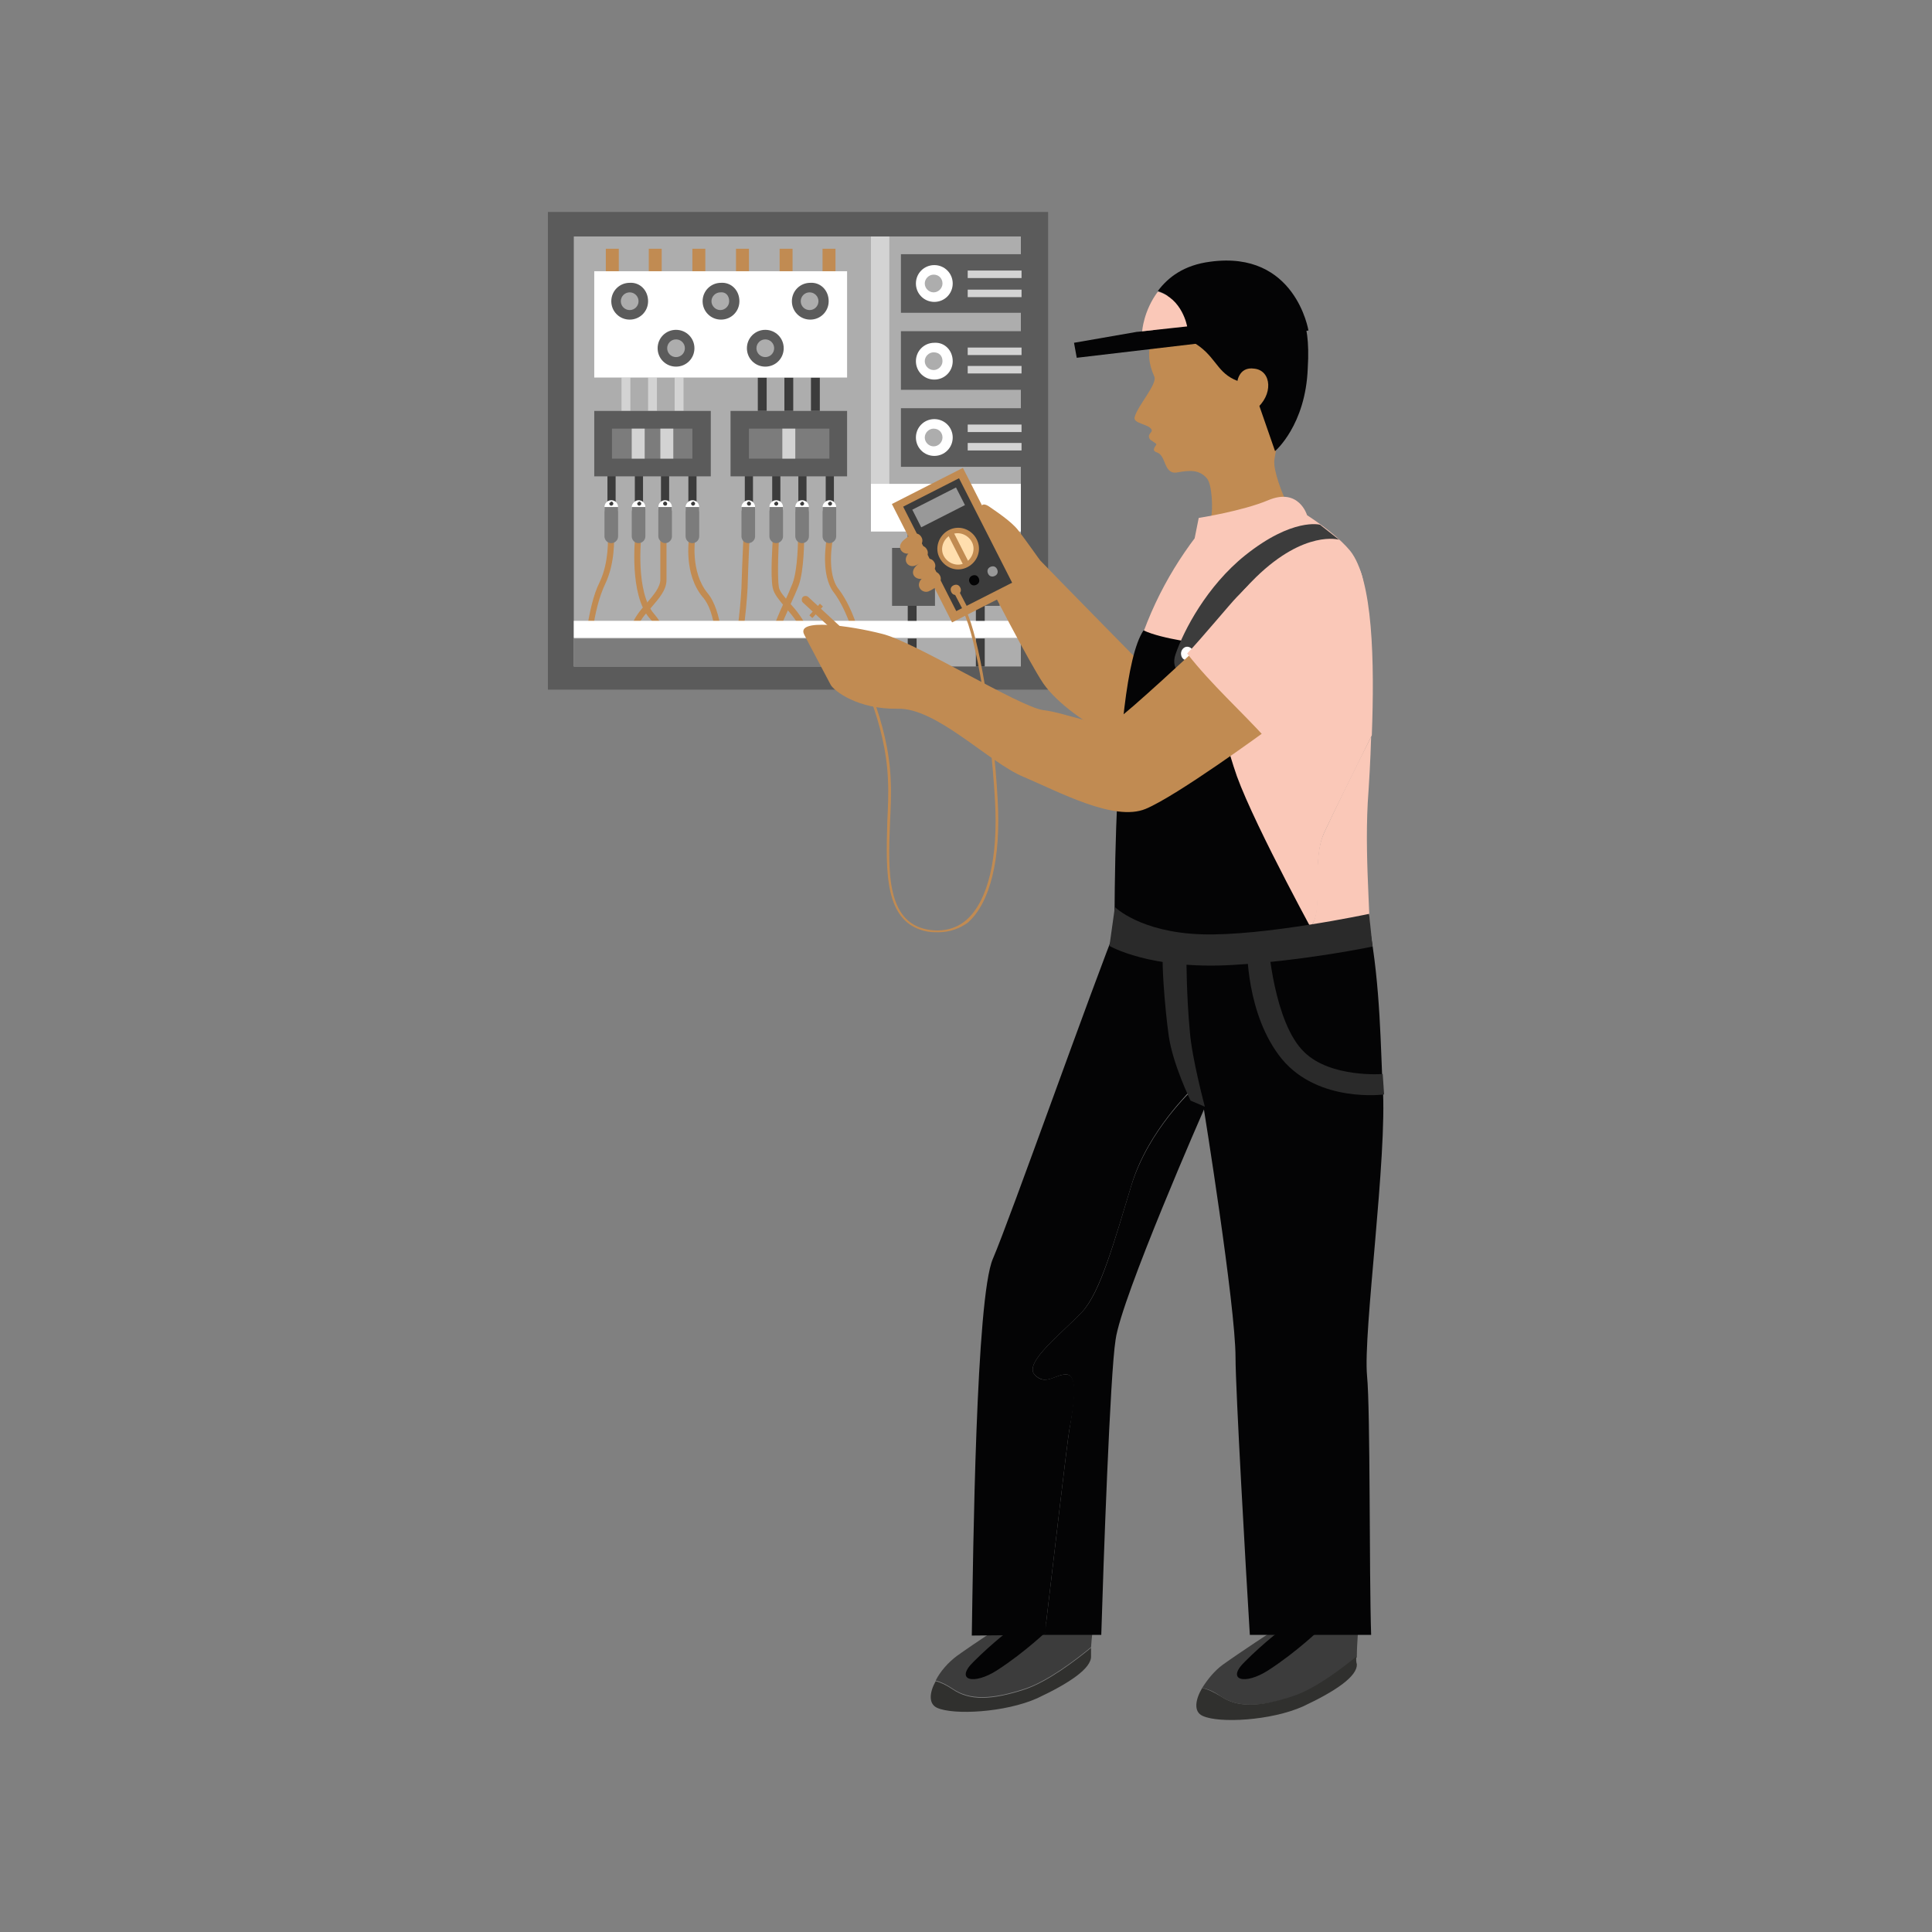 <?xml version="1.0" encoding="utf-8"?>
<!-- Generator: Adobe Illustrator 27.9.0, SVG Export Plug-In . SVG Version: 6.00 Build 0)  -->
<svg version="1.1" id="Layer_1" xmlns="http://www.w3.org/2000/svg" xmlns:xlink="http://www.w3.org/1999/xlink" x="0px" y="0px"
	 viewBox="0 0 283.5 283.5" style="enable-background:new 0 0 283.5 283.5;" xml:space="preserve">
<rect x="0" y="0" width="283.5" height="283.5" fill="#808080" stroke="none"/>
<style type="text/css">
	
		.st0{fill-rule:evenodd;clip-rule:evenodd;fill:#E1E1E1;stroke:#F9F9F9;stroke-width:0.25;stroke-linecap:round;stroke-linejoin:round;}
	.st1{fill:#FFFFFF;stroke:#E6E6E6;stroke-width:0.5;stroke-miterlimit:10;}
	.st2{fill:#D5E6F7;}
	.st3{fill:#80357F;}
	.st4{fill:#FFFFFF;}
	.st5{fill:#FAC8B8;}
	.st6{fill:#181819;}
	.st7{fill:#C18B52;}
	.st8{fill:#393939;}
	.st9{fill:#E6E6E6;}
	.st10{fill:#040405;}
	.st11{opacity:0.9;}
	.st12{fill:#959595;}
	.st13{fill:#9C9C9C;}
	.st14{fill:#A1A1A1;}
	.st15{fill:#555555;}
	.st16{fill:#CDCDCD;}
	.st17{fill:url(#SVGID_1_);}
	.st18{fill:url(#SVGID_00000168814733230065046480000006826247832805638031_);}
	.st19{fill:url(#SVGID_00000183241147939879649570000007401443819556480928_);}
	.st20{fill:#008A97;}
	.st21{opacity:0.75;fill:#E6E6E6;}
	.st22{fill:#263E53;}
	.st23{fill:#516575;}
	.st24{fill:#1C1B20;}
	.st25{fill:#37363B;}
	.st26{fill:#2B2A2F;}
	.st27{fill:#FFFFFF;stroke:#E6E6E6;stroke-miterlimit:10;}
	.st28{fill:#E52F32;}
	.st29{fill:#435D89;}
	.st30{fill:#C79763;}
	.st31{opacity:0.3;fill:#C18B52;}
	.st32{fill:#D4AE86;}
	.st33{fill:#878787;}
	.st34{fill:#A51627;}
	.st35{fill:#CDA275;}
	.st36{fill:#1D1D1E;}
	.st37{opacity:0.23;}
	.st38{opacity:0.12;}
	.st39{fill:#E7E7E7;}
	.st40{fill:none;}
	.st41{fill:#232828;}
	.st42{fill:#131616;}
	.st43{fill:#343A3A;}
	.st44{fill:#353A4E;}
	.st45{fill:#767D93;}
	.st46{fill:#18191E;}
	.st47{fill:#DECA44;}
	.st48{fill:#F7BF23;}
	.st49{fill:#45464C;}
	.st50{fill:#2C3133;}
	.st51{fill:#1E2123;}
	.st52{fill:#414547;}
	.st53{fill:#131516;}
	.st54{fill:#4F4F50;}
	.st55{fill:#2C3A3F;}
	.st56{fill:#CFCFCF;}
	.st57{fill:#28353A;}
	.st58{fill:#B4B4B4;}
	.st59{fill:#DFC3A5;}
	.st60{fill:#E9D6C2;}
	.st61{opacity:0.4;fill:#393939;}
	.st62{enable-background:new    ;}
	.st63{clip-path:url(#SVGID_00000009549519100300594670000002898566208982913932_);}
	.st64{clip-path:url(#SVGID_00000069383125797156851630000001690970714104095378_);}
	.st65{clip-path:url(#SVGID_00000062888273001180752850000013130505137262519169_);enable-background:new    ;}
	.st66{fill:#EFF2F4;}
	.st67{clip-path:url(#SVGID_00000141457261327819642020000008241953907737769634_);enable-background:new    ;}
	.st68{clip-path:url(#SVGID_00000093876416028822209540000010929280841782347147_);enable-background:new    ;}
	.st69{fill:#B8BBBC;}
	.st70{fill:#808283;}
	.st71{clip-path:url(#SVGID_00000055703139678520914560000010694652251108662718_);enable-background:new    ;}
	.st72{opacity:0.4;fill:#FFFFFF;}
	.st73{fill:none;stroke:#040405;stroke-width:0.5;stroke-miterlimit:10;}
	.st74{fill:#464746;}
	.st75{fill:#4B4C4B;}
	.st76{fill:#8C8C8C;}
	.st77{fill:#B3B3B3;}
	.st78{fill:#2A2A2A;}
	.st79{fill:#5E5E5F;}
	.st80{clip-path:url(#SVGID_00000089546757587461836820000016305537226038286223_);}
	.st81{clip-path:url(#SVGID_00000089559531307413472630000004501718129042041729_);}
	.st82{clip-path:url(#SVGID_00000108990238282276412530000008691993544127935360_);enable-background:new    ;}
	.st83{clip-path:url(#SVGID_00000155842136656833042990000016876222362092550552_);enable-background:new    ;}
	.st84{clip-path:url(#SVGID_00000166640305815906109940000013136973380731966141_);enable-background:new    ;}
	.st85{clip-path:url(#SVGID_00000021093747863320903860000015213317527006804158_);enable-background:new    ;}
	.st86{fill:#5B5B5B;}
	.st87{fill:#ADADAD;}
	.st88{fill:#3C3C3C;}
	.st89{fill:#7C7C7C;}
	.st90{fill:#D3D3D3;}
	.st91{fill:#30302E;}
	.st92{fill:#999999;}
	.st93{fill:#FFDEAE;}
</style>
<g>
	<g>
		<rect x="80.4" y="31.1" class="st86" width="73.4" height="70.1"/>
		<rect x="84.2" y="34.7" class="st87" width="65.6" height="63.1"/>
		<g>
			<rect x="88.9" y="36.5" class="st7" width="1.9" height="3.4"/>
			<rect x="95.2" y="36.5" class="st7" width="1.9" height="3.4"/>
			<rect x="101.6" y="36.5" class="st7" width="1.9" height="3.4"/>
			<rect x="108" y="36.5" class="st7" width="1.9" height="3.4"/>
			<rect x="114.4" y="36.5" class="st7" width="1.9" height="3.4"/>
			<rect x="120.7" y="36.5" class="st7" width="1.9" height="3.4"/>
		</g>
		<g>
			<g>
				<path class="st7" d="M86.1,92.4H87c0.3-2.3,0.9-4.8,1.8-6.7c1.5-3.1,1.3-6.8,1.3-7l-0.9,0.1c0,0,0.2,3.7-1.2,6.6
					C87,87.4,86.5,90,86.1,92.4z"/>
			</g>
			<g>
				<path class="st7" d="M96.5,92.4h1c-0.4-0.8-0.9-1.6-1.5-2.3c-2.8-3.2-1.9-11.3-1.9-11.3l-0.9-0.1c0,0.3-0.9,8.5,2.1,12
					C95.8,91.2,96.2,91.8,96.5,92.4z"/>
			</g>
			<g>
				<path class="st7" d="M93.4,92.4c0.4-1.3,1.3-2.3,2.2-3.3c1.1-1.3,2.2-2.5,2.2-4c0-3,0-5.9,0-6l-0.9,0c0,0,0,3,0,5.9
					c0,1.2-1,2.3-2,3.5c-1,1.1-2,2.3-2.4,3.9H93.4z"/>
			</g>
			<g>
				<path class="st7" d="M104.9,92.4h0.9c-0.3-2-0.9-4.1-2-5.4c-2.5-3.1-1.8-7.8-1.8-7.9l-0.9-0.1c0,0.2-0.8,5.2,2,8.6
					C104.1,88.7,104.6,90.5,104.9,92.4z"/>
			</g>
			<g>
				<path class="st7" d="M109.1,92.4c0.3-2.1,0.5-4.3,0.6-6.1c0.1-3.6,0.3-7.6,0.3-7.6l-0.9,0c0,0-0.2,4-0.3,7.6
					c-0.1,1.8-0.3,4-0.6,6.1H109.1z"/>
			</g>
			<g>
				<path class="st7" d="M115.2,89.1c0.9,1,1.9,2.2,2.3,3.3h1c-0.5-1.4-1.6-2.8-2.6-3.9c-0.8-0.9-1.5-1.7-1.6-2.3
					c-0.3-1.6,0-7.1,0-7.1l-0.9-0.1c0,0.2-0.4,5.6,0,7.3C113.6,87.2,114.3,88,115.2,89.1z"/>
			</g>
			<g>
				<path class="st7" d="M114.4,92.4c0.4-1.1,1-2.3,1.5-3.5c0.5-1.1,1-2.2,1.3-3c0.8-2.2,0.8-6.7,0.8-6.9l-0.9,0c0,0,0,4.5-0.8,6.6
					c-0.3,0.7-0.7,1.8-1.3,2.9c-0.6,1.3-1.2,2.7-1.6,3.9H114.4z"/>
			</g>
			<g>
				<path class="st7" d="M125,92.4h0.9c-0.7-2.4-1.8-4.6-2.8-5.9c-1.9-2.3-0.9-7.3-0.9-7.3l-0.9-0.2c0,0.2-1,5.4,1.1,8
					C123.3,88.2,124.3,90.2,125,92.4z"/>
			</g>
		</g>
		<rect x="84.2" y="91.1" class="st4" width="65.6" height="2.5"/>
		<g>
			
				<rect x="89.1" y="69.9" transform="matrix(-1 -1.224647e-16 1.224647e-16 -1 179.436 144.317)" class="st88" width="1.2" height="4.6"/>
			<g>
				<path class="st4" d="M89.7,73.4L89.7,73.4c0.6,0,1,0.5,1,1v0.3c0,0.6-0.5,1-1,1l0,0c-0.6,0-1-0.5-1-1v-0.3
					C88.7,73.9,89.1,73.4,89.7,73.4z"/>
				<path class="st89" d="M90.7,74.4v4.3c0,0.6-0.5,1-1,1c-0.6,0-1-0.5-1-1v-4.3H90.7z"/>
				<path class="st88" d="M89.4,73.9c0,0.1,0.1,0.3,0.3,0.3c0.1,0,0.3-0.1,0.3-0.3c0-0.1-0.1-0.3-0.3-0.3
					C89.6,73.7,89.4,73.8,89.4,73.9z"/>
			</g>
		</g>
		<g>
			
				<rect x="93.2" y="69.9" transform="matrix(-1 -1.224647e-16 1.224647e-16 -1 187.555 144.317)" class="st88" width="1.2" height="4.6"/>
			<g>
				<path class="st4" d="M93.7,73.4L93.7,73.4c0.6,0,1,0.5,1,1v0.3c0,0.6-0.5,1-1,1l0,0c-0.6,0-1-0.5-1-1v-0.3
					C92.7,73.9,93.2,73.4,93.7,73.4z"/>
				<path class="st89" d="M94.7,74.4v4.3c0,0.6-0.5,1-1,1c-0.6,0-1-0.5-1-1v-4.3H94.7z"/>
				<path class="st88" d="M93.5,73.9c0,0.1,0.1,0.3,0.3,0.3c0.1,0,0.3-0.1,0.3-0.3c0-0.1-0.1-0.3-0.3-0.3
					C93.6,73.7,93.5,73.8,93.5,73.9z"/>
			</g>
		</g>
		<g>
			
				<rect x="97" y="69.9" transform="matrix(-1 -1.224647e-16 1.224647e-16 -1 195.191 144.317)" class="st88" width="1.2" height="4.6"/>
			<g>
				<path class="st4" d="M97.6,73.4L97.6,73.4c0.6,0,1,0.5,1,1v0.3c0,0.6-0.5,1-1,1l0,0c-0.6,0-1-0.5-1-1v-0.3
					C96.6,73.9,97,73.4,97.6,73.4z"/>
				<path class="st89" d="M98.6,74.4v4.3c0,0.6-0.5,1-1,1s-1-0.5-1-1v-4.3H98.6z"/>
				<path class="st88" d="M97.3,73.9c0,0.1,0.1,0.3,0.3,0.3s0.3-0.1,0.3-0.3c0-0.1-0.1-0.3-0.3-0.3S97.3,73.8,97.3,73.9z"/>
			</g>
		</g>
		<g>
			
				<rect x="101.1" y="69.9" transform="matrix(-1 -1.224647e-16 1.224647e-16 -1 203.31 144.317)" class="st88" width="1.2" height="4.6"/>
			<g>
				<path class="st4" d="M101.6,73.4L101.6,73.4c0.6,0,1,0.5,1,1v0.3c0,0.6-0.5,1-1,1l0,0c-0.6,0-1-0.5-1-1v-0.3
					C100.6,73.9,101.1,73.4,101.6,73.4z"/>
				<path class="st89" d="M102.6,74.4v4.3c0,0.6-0.5,1-1,1c-0.6,0-1-0.5-1-1v-4.3H102.6z"/>
				<path class="st88" d="M101.4,73.9c0,0.1,0.1,0.3,0.3,0.3c0.1,0,0.3-0.1,0.3-0.3c0-0.1-0.1-0.3-0.3-0.3
					C101.5,73.7,101.4,73.8,101.4,73.9z"/>
			</g>
		</g>
		<g>
			
				<rect x="109.2" y="69.9" transform="matrix(-1 -1.224647e-16 1.224647e-16 -1 219.692 144.317)" class="st88" width="1.2" height="4.6"/>
			<g>
				<path class="st4" d="M109.8,73.4L109.8,73.4c0.6,0,1,0.5,1,1v0.3c0,0.6-0.5,1-1,1l0,0c-0.6,0-1-0.5-1-1v-0.3
					C108.8,73.9,109.3,73.4,109.8,73.4z"/>
				<path class="st89" d="M110.8,74.4v4.3c0,0.6-0.5,1-1,1c-0.6,0-1-0.5-1-1v-4.3H110.8z"/>
				<path class="st88" d="M109.6,73.9c0,0.1,0.1,0.3,0.3,0.3s0.3-0.1,0.3-0.3c0-0.1-0.1-0.3-0.3-0.3S109.6,73.8,109.6,73.9z"/>
			</g>
		</g>
		<g>
			
				<rect x="113.3" y="69.9" transform="matrix(-1 -1.224647e-16 1.224647e-16 -1 227.812 144.317)" class="st88" width="1.2" height="4.6"/>
			<g>
				<path class="st4" d="M113.9,73.4L113.9,73.4c0.6,0,1,0.5,1,1v0.3c0,0.6-0.5,1-1,1l0,0c-0.6,0-1-0.5-1-1v-0.3
					C112.9,73.9,113.3,73.4,113.9,73.4z"/>
				<path class="st89" d="M114.9,74.4v4.3c0,0.6-0.5,1-1,1c-0.6,0-1-0.5-1-1v-4.3H114.9z"/>
				<path class="st88" d="M113.6,73.9c0,0.1,0.1,0.3,0.3,0.3c0.1,0,0.3-0.1,0.3-0.3c0-0.1-0.1-0.3-0.3-0.3
					C113.7,73.7,113.6,73.8,113.6,73.9z"/>
			</g>
		</g>
		<g>
			
				<rect x="117.1" y="69.9" transform="matrix(-1 -1.224647e-16 1.224647e-16 -1 235.447 144.317)" class="st88" width="1.2" height="4.6"/>
			<g>
				<path class="st4" d="M117.7,73.4L117.7,73.4c0.6,0,1,0.5,1,1v0.3c0,0.6-0.5,1-1,1l0,0c-0.6,0-1-0.5-1-1v-0.3
					C116.7,73.9,117.1,73.4,117.7,73.4z"/>
				<path class="st89" d="M118.7,74.4v4.3c0,0.6-0.5,1-1,1c-0.6,0-1-0.5-1-1v-4.3H118.7z"/>
				<path class="st88" d="M117.4,73.9c0,0.1,0.1,0.3,0.3,0.3c0.1,0,0.3-0.1,0.3-0.3c0-0.1-0.1-0.3-0.3-0.3
					C117.6,73.7,117.4,73.8,117.4,73.9z"/>
			</g>
		</g>
		<g>
			
				<rect x="121.2" y="69.9" transform="matrix(-1 -1.224647e-16 1.224647e-16 -1 243.566 144.317)" class="st88" width="1.2" height="4.6"/>
			<g>
				<path class="st4" d="M121.7,73.4L121.7,73.4c0.6,0,1,0.5,1,1v0.3c0,0.6-0.5,1-1,1l0,0c-0.6,0-1-0.5-1-1v-0.3
					C120.7,73.9,121.2,73.4,121.7,73.4z"/>
				<path class="st89" d="M122.7,74.4v4.3c0,0.6-0.5,1-1,1c-0.6,0-1-0.5-1-1v-4.3H122.7z"/>
				<path class="st88" d="M121.5,73.9c0,0.1,0.1,0.3,0.3,0.3c0.1,0,0.3-0.1,0.3-0.3c0-0.1-0.1-0.3-0.3-0.3
					C121.6,73.7,121.5,73.8,121.5,73.9z"/>
			</g>
		</g>
		<rect x="91.2" y="55.4" class="st90" width="1.3" height="4.9"/>
		<rect x="95.1" y="55.4" class="st90" width="1.3" height="4.9"/>
		<rect x="99" y="55.4" class="st90" width="1.3" height="4.9"/>
		<rect x="111.2" y="55.4" class="st88" width="1.3" height="4.9"/>
		<rect x="115.1" y="55.4" class="st88" width="1.3" height="4.9"/>
		<rect x="133.2" y="78" class="st88" width="1.3" height="13.1"/>
		<rect x="133.2" y="93.7" class="st88" width="1.3" height="4.1"/>
		<rect x="143.2" y="93.7" class="st88" width="1.3" height="4.1"/>
		<rect x="143.2" y="78" class="st88" width="1.3" height="13.1"/>
		<rect x="119" y="55.4" class="st88" width="1.3" height="4.9"/>
		<g>
			<rect x="87.2" y="39.8" class="st4" width="37.1" height="15.6"/>
			<path class="st86" d="M95.1,44.2c0,1.5-1.2,2.7-2.7,2.7c-1.5,0-2.7-1.2-2.7-2.7c0-1.5,1.2-2.7,2.7-2.7
				C93.9,41.4,95.1,42.6,95.1,44.2z"/>
			<path class="st86" d="M108.5,44.2c0,1.5-1.2,2.7-2.7,2.7c-1.5,0-2.7-1.2-2.7-2.7c0-1.5,1.2-2.7,2.7-2.7
				C107.3,41.4,108.5,42.6,108.5,44.2z"/>
			<path class="st86" d="M121.6,44.2c0,1.5-1.2,2.7-2.7,2.7c-1.5,0-2.7-1.2-2.7-2.7c0-1.5,1.2-2.7,2.7-2.7
				C120.4,41.4,121.6,42.6,121.6,44.2z"/>
			<path class="st86" d="M101.9,51.1c0,1.5-1.2,2.7-2.7,2.7c-1.5,0-2.7-1.2-2.7-2.7c0-1.5,1.2-2.7,2.7-2.7
				C100.7,48.4,101.9,49.6,101.9,51.1z"/>
			<path class="st86" d="M115,51.1c0,1.5-1.2,2.7-2.7,2.7c-1.5,0-2.7-1.2-2.7-2.7c0-1.5,1.2-2.7,2.7-2.7
				C113.8,48.4,115,49.6,115,51.1z"/>
			<circle class="st87" cx="92.4" cy="44.2" r="1.3"/>
			<circle class="st87" cx="99.2" cy="51.1" r="1.3"/>
			<circle class="st87" cx="118.8" cy="44.2" r="1.3"/>
			<path class="st87" d="M107,44.2c0,0.7-0.6,1.3-1.3,1.3c-0.7,0-1.3-0.6-1.3-1.3c0-0.7,0.6-1.3,1.3-1.3
				C106.5,42.8,107,43.4,107,44.2z"/>
			<circle class="st87" cx="112.3" cy="51.1" r="1.3"/>
		</g>
		<rect x="87.2" y="60.3" class="st86" width="17.1" height="9.6"/>
		<rect x="89.8" y="62.9" class="st89" width="11.8" height="4.4"/>
		<rect x="107.2" y="60.3" class="st86" width="17.1" height="9.6"/>
		<rect x="109.9" y="62.9" class="st89" width="11.8" height="4.4"/>
		<rect x="92.7" y="62.9" class="st90" width="1.9" height="4.4"/>
		<rect x="96.9" y="62.9" class="st90" width="1.9" height="4.4"/>
		<rect x="114.8" y="62.9" class="st90" width="1.9" height="4.4"/>
		<rect x="84.2" y="93.7" class="st89" width="43.6" height="4.1"/>
		<rect x="127.8" y="34.7" class="st90" width="2.7" height="36.4"/>
		<rect x="127.8" y="71" class="st4" width="22" height="7"/>
		<rect x="132.2" y="37.3" class="st86" width="17.7" height="8.6"/>
		<g>
			<path class="st4" d="M139.8,41.6c0,1.5-1.2,2.7-2.7,2.7c-1.5,0-2.7-1.2-2.7-2.7c0-1.5,1.2-2.7,2.7-2.7
				C138.6,38.9,139.8,40.1,139.8,41.6z"/>
			<path class="st87" d="M138.3,41.6c0,0.7-0.6,1.3-1.3,1.3c-0.7,0-1.3-0.6-1.3-1.3s0.6-1.3,1.3-1.3
				C137.8,40.3,138.3,40.9,138.3,41.6z"/>
		</g>
		<rect x="132.2" y="48.6" class="st86" width="17.7" height="8.6"/>
		<g>
			<path class="st4" d="M139.8,53c0,1.5-1.2,2.7-2.7,2.7c-1.5,0-2.7-1.2-2.7-2.7c0-1.5,1.2-2.7,2.7-2.7
				C138.6,50.2,139.8,51.4,139.8,53z"/>
			<path class="st87" d="M138.3,53c0,0.7-0.6,1.3-1.3,1.3c-0.7,0-1.3-0.6-1.3-1.3c0-0.7,0.6-1.3,1.3-1.3
				C137.8,51.7,138.3,52.2,138.3,53z"/>
		</g>
		<rect x="132.2" y="59.9" class="st86" width="17.7" height="8.6"/>
		<g>
			<path class="st4" d="M139.8,64.2c0,1.5-1.2,2.7-2.7,2.7c-1.5,0-2.7-1.2-2.7-2.7c0-1.5,1.2-2.7,2.7-2.7
				C138.6,61.5,139.8,62.7,139.8,64.2z"/>
			<path class="st87" d="M138.3,64.2c0,0.7-0.6,1.3-1.3,1.3c-0.7,0-1.3-0.6-1.3-1.3c0-0.7,0.6-1.3,1.3-1.3
				C137.8,62.9,138.3,63.5,138.3,64.2z"/>
		</g>
		<rect x="142" y="39.7" class="st90" width="7.9" height="1.1"/>
		<rect x="142" y="42.5" class="st90" width="7.9" height="1.1"/>
		<rect x="142" y="51" class="st90" width="7.9" height="1.1"/>
		<rect x="142" y="53.7" class="st90" width="7.9" height="1.1"/>
		<rect x="142" y="62.3" class="st90" width="7.9" height="1.1"/>
		<rect x="142" y="65" class="st90" width="7.9" height="1.1"/>
		<rect x="130.9" y="80.4" class="st86" width="6.3" height="8.5"/>
		<rect x="140.4" y="80.4" class="st86" width="6.3" height="8.5"/>
	</g>
	<g>
		<path class="st7" d="M144.9,85.3c0,0,6.1,11.9,8.2,15c2.1,3,6.5,6,9.7,7.6c3.2,1.6,12.1-7.6,12.1-7.6l-5.3-9.2l-2.8,5.6
			c0,0-11.8-12-14.2-14.5c-2.4-2.5-6.1-3.5-7.7-3.3C143.3,79.2,144.9,85.3,144.9,85.3z"/>
		<g>
			<g>
				<g>
					<g>
						<g>
							<path class="st7" d="M169,49.7c0.6-2.1,1.1-3.2,3.4-4.7c2.3-1.6,11.1-3.1,15.4,0.5c4.3,3.6,2.6,10.3,1.9,12.6
								c-0.8,2.6-2.2,5.8-2.7,9.4c-0.2,1.6,1.3,5.3,1.8,6.2c0,0,0,0,0,0c-1.8,2.1-5,2.9-7.6,3.2c-1.5,0.1-2.7,0-3.9-0.3
								c0.2-0.2,0.3-0.4,0.4-0.7c0.3-0.9,0.2-4.8-0.6-5.7c-1.1-1.3-2.5-1.2-4.2-0.9c-2.2,0.5-1.7-2.4-3.1-2.9
								c-0.9-0.3-0.3-0.8-0.1-1.2c-0.2-0.3-0.8-0.5-1-0.8c-0.4-0.7,0.4-0.9,0.3-1.3c-0.3-0.9-2.8-0.9-2.5-1.9
								c0.4-1.6,3.3-4.8,2.9-5.9C168.5,53.3,168.4,51.7,169,49.7z"/>
							<path class="st10" d="M169.1,49c0,0,3-1.1,7,1.9c2.6,2,2.7,4.2,6.1,5.2c3,0.8,2.4,2.9,2.4,2.9l2.5,7.2c0,0,4.5-3.8,4.8-12.2
								C192.4,46,190,45,190,45s-4.4-3.4-13.1-2.7c-4.9,0.4-7.8,2-7.8,2S169.7,46.7,169.1,49z"/>
							<path class="st7" d="M181.5,56.4c0,0,0.1-2.7,2.6-2.3c2.5,0.3,2.8,3.9,0.1,6C181.4,62.2,181.5,56.4,181.5,56.4z"/>
						</g>
					</g>
				</g>
			</g>
			<g>
				<path class="st10" d="M166.8,48.7L166.8,48.7l7.4-0.8c0,0-0.7-4-4.3-5.2c1.5-2,3.8-3.8,7.7-4.3c12.5-1.7,14.4,10.1,14.4,10.1
					l-34,4l-0.4-2.2L166.8,48.7z"/>
				<path class="st5" d="M174.2,47.9l-7.4,0.8l0,0l0.8-0.1c0,0,0.2-3,2.3-5.8C173.5,43.8,174.2,47.9,174.2,47.9z"/>
			</g>
		</g>
		<g>
			<path class="st88" d="M179.1,248.9c-1-0.7-1.9-1.1-2.7-1.2c0.8-1.3,1.9-2.6,3-3.4c2.5-1.8,7.7-5.2,7.7-5.2l12.3-1.2
				c0,0-0.3,3.2-0.3,5.3c-2.4,1.9-6.2,4.7-9.3,5.8C184.8,250.5,181.6,250.6,179.1,248.9z"/>
			<path class="st88" d="M139.8,247.8c-0.9-0.6-1.7-1-2.5-1.2c0.7-1.4,1.9-2.7,3.1-3.6c2.5-1.8,7.7-5.2,7.7-5.2l11.2,0.8l1.1,0.1
				c0,0-0.2,1.5-0.3,3c-2.3,1.9-6.4,5-9.7,6.1C145.5,249.4,142.3,249.5,139.8,247.8z"/>
			<path class="st91" d="M199.1,244.2c0.1,1.8-3.2,4-7.9,6.2c-4.7,2.1-12.3,2.5-14.7,1.4c-1.4-0.6-1.1-2.4-0.1-4.1
				c0.9,0.2,1.7,0.6,2.7,1.2c2.5,1.7,5.7,1.6,10.6,0c3.1-1,7-3.9,9.3-5.8C199,243.5,199,243.9,199.1,244.2z"/>
			<path class="st91" d="M160.1,243c0.1,1.8-3.2,4-7.9,6.2c-4.7,2.1-12.3,2.5-14.7,1.4c-1.3-0.6-1.1-2.3-0.2-3.9
				c0.8,0.2,1.6,0.6,2.5,1.2c2.5,1.7,5.7,1.6,10.6,0c3.3-1.1,7.4-4.2,9.7-6.1C160.1,242.2,160.1,242.6,160.1,243z"/>
		</g>
		<path class="st10" d="M193.9,238.9c0,0-3.6,3.5-7.8,6.2c-3.4,2.2-6.3,1.5-3.4-1.3c2.8-2.8,5.6-4.9,5.6-4.9L193.9,238.9z"/>
		<path class="st10" d="M154.1,238.9c0,0-3.6,3.5-7.8,6.2c-3.4,2.2-6.3,1.5-3.4-1.3c2.8-2.8,5.6-4.9,5.6-4.9L154.1,238.9z"/>
		<g>
			<path class="st5" d="M192.1,136c-2.5,1.6-12.7-2.8-17.2-1.9c-2.8,0.5-7.2,1.5-10.2,2.2c1.6-16.3,0.9-36.2,1.7-39.2
				c2.2-8.1,6.1-14.9,10.8-20.5c5.7,1.7,11.5-2.9,11.5-2.9s6.5,3.6,9.4,7.1c3.4,4.2,3.6,16.4,3.2,27.1c-2.5,5.1-5.7,11.5-6.9,14.1
				C192.2,126.5,194.6,134.5,192.1,136z"/>
			<path class="st5" d="M201,143.2c0,0-16.7,1.2-22.6,0.9c-4.1-0.2-14.3-2.8-14.3-2.8c0.2-1.6,0.4-3.2,0.5-4.8
				c2.9-0.7,7.4-1.7,10.2-2.2c4.5-0.8,14.7,3.5,17.2,1.9s0.2-9.5,2.3-14c1.2-2.6,4.3-9,6.9-14.1c-0.1,3.5-0.3,6.8-0.5,9.7
				C200.2,127.3,201.4,136.4,201,143.2z"/>
		</g>
		<g>
			<path class="st10" d="M166,174c-2.5,8.2-4.5,15.5-7.2,18.5c-2.7,2.9-8.6,7.4-7,9.2c1.6,1.8,3.2-0.2,4.8,0c1.6,0.2,1.1,4,0.3,8.2
				c-0.3,1.7-2.3,19-3.6,30l-10.7,0.1c0.2-12.1,0.6-49.6,3.1-55.3c2.5-5.8,14.7-40.3,18.4-49.4c1.5,0.4,6.2,2.3,7.6,2.7
				c9.4,2.1,22.9-1,29.2-2.2c1.7,8.8,1.7,18.8,2,23.6c0.7,10.3-2.9,36.1-2.3,42.5c0.5,5.1,0.3,28.8,0.6,38h-17.8
				c-0.6-9.7-2.1-36.1-2.1-40.7c0-7.7-4.7-36.8-4.7-36.8l-1.7-2.7C175.1,159.8,168.4,165.8,166,174z"/>
			<path class="st10" d="M161.6,239.9l-8.3,0c1.3-11,3.3-28.3,3.6-30c0.7-4.2,1.2-8-0.3-8.2c-1.6-0.2-3.1,1.8-4.8,0
				c-1.6-1.8,4.3-6.3,7-9.2c2.7-2.9,4.7-10.3,7.2-18.5c2.5-8.2,9.1-14.2,9.1-14.2l1.7,2.7c0,0-12.3,28-13.1,34.1
				C162.9,201.5,161.9,229.8,161.6,239.9z"/>
		</g>
		<path class="st10" d="M193.9,139c0,0-9.6-17.4-12.4-25.1c-2.7-7.7-4.8-19.4-4.8-19.4s-6.2-0.7-8.9-2c-5.1,7.6-4.2,52.1-4.2,52.1
			L193.9,139z"/>
		<path class="st88" d="M196.5,79.2c0,0-5-1.5-12.2,5.5c-4.9,4.8-7.3,9.7-8.8,12.6c-1.5,2.9-3.9,1.2-3-1.3c1.2-3.5,4.6-10,10.2-14.5
			c7-5.6,11-4.5,11-4.5L196.5,79.2z"/>
		<path class="st78" d="M201.4,138.9l-0.5-4.8c0,0-15.5,3.3-24.6,3c-9-0.3-12.7-4-12.7-4l-0.8,5.7c0,0,5.9,3.5,18,2.8
			C191.4,141,201.4,138.9,201.4,138.9z"/>
		<path class="st78" d="M186.1,138.3c0,0,0.8,11.8,5.3,16.1c3.9,3.8,11.5,3.2,11.5,3.2l0.2,3c0,0-9.6,1.3-15-5.2
			c-5.3-6.5-5.1-16.4-5.1-16.4L186.1,138.3z"/>
		<path class="st78" d="M176.8,162.4l-2.1-0.9c0,0-2.6-5.3-3.2-9.5c-0.6-4.2-1.1-11.5-0.8-11.5c0.3,0,3.4,0.3,3.4,0.3
			s0,5.3,0.5,10.6C174.9,155.3,176.8,162.4,176.8,162.4z"/>
		<path class="st4" d="M173.3,95.9c0,0.6,0.4,1,0.9,1c0.5,0,0.9-0.5,0.9-1c0-0.6-0.4-1-0.9-1C173.7,94.9,173.3,95.4,173.3,95.9z"/>
		<g>
			<path class="st7" d="M125.2,94.5L125.2,94.5c0.2-0.2,0.2-0.6,0-0.8l-6.6-6.1c-0.2-0.2-0.6-0.2-0.8,0l0,0c-0.2,0.2-0.2,0.6,0,0.8
				l6.6,6.1C124.7,94.8,125,94.8,125.2,94.5z"/>
			
				<rect x="118.7" y="89.3" transform="matrix(-0.674 0.739 -0.739 -0.674 266.752 61.462)" class="st7" width="2.3" height="0.6"/>
		</g>
		<g>
			<path class="st7" d="M137.7,136.8c-0.5,0-1,0-1.6-0.1c-6.4-1.2-6.1-8.8-5.9-16.1c0.1-2.1,0.2-4.2,0.1-6.1
				c-0.3-8.6-4.5-16.4-4.6-16.5l0.4-0.2c0,0.1,4.3,8,4.6,16.7c0.1,2,0,4.1-0.1,6.2c-0.3,7.2-0.5,14.6,5.5,15.7
				c2.2,0.4,4.2-0.1,5.7-1.4c3.2-2.8,4.7-9.2,4.2-17.6c-0.6-10.9-2.8-24-4.6-27.5l0.4-0.2c1.8,3.6,4,16.5,4.6,27.7
				c0.5,8.6-1.1,15.1-4.4,18C140.9,136.2,139.4,136.8,137.7,136.8z"/>
		</g>
		<path class="st7" d="M176.1,94.7c0,0-10.6,9.9-12.5,11.1c-1.9,1.2-7.1-1.2-10.5-1.6c-3.4-0.4-19-10.1-23.7-11.2
			c-4.7-1.2-12.6-2.3-11.4,0.1c0.7,1.4,2.6,4.9,3.9,7.4c0.5,0.9,4,3.6,9.8,3.5c5.7-0.2,13.4,7.9,18.5,10c5.2,2.2,13.3,6.6,17.9,4.7
			c4.6-1.9,17.7-11.5,17.7-11.5L176.1,94.7z"/>
		<path class="st5" d="M174.2,95.9c2.1-2.2,6.4-7.4,7.3-8.3c11.6-12.3,22.1-7.9,17.6,4.8c-2.1,5.8-8.8,11.9-13.2,16.1
			C182,104.2,177.8,100.5,174.2,95.9z"/>
		<g>
			<g>
				
					<rect x="134.6" y="70.2" transform="matrix(-0.891 0.453 -0.453 -0.891 301.86 87.606)" class="st7" width="11.7" height="19.5"/>
				
					<rect x="135.8" y="71.4" transform="matrix(-0.891 0.453 -0.453 -0.891 301.86 87.605)" class="st88" width="9.2" height="17.2"/>
				
					<rect x="134" y="73" transform="matrix(-0.891 0.453 -0.453 -0.891 294.06 78.456)" class="st92" width="7.2" height="2.9"/>
				<g>
					<path class="st7" d="M137.9,81.9c0.8,1.5,2.6,2.1,4.1,1.3c1.5-0.8,2.1-2.6,1.3-4.1c-0.8-1.5-2.6-2.1-4.1-1.3
						C137.7,78.6,137.1,80.5,137.9,81.9z"/>
					<path class="st93" d="M138.5,81.6c0.6,1.1,2,1.6,3.1,1c1.1-0.6,1.6-2,1-3.1c-0.6-1.1-2-1.6-3.1-1
						C138.4,79.1,137.9,80.5,138.5,81.6z"/>
					
						<rect x="140.1" y="78.1" transform="matrix(-0.891 0.453 -0.453 -0.891 302.38 88.653)" class="st7" width="0.9" height="5"/>
				</g>
				<path class="st92" d="M145,84.2c0.2,0.4,0.6,0.5,1,0.3c0.4-0.2,0.5-0.6,0.3-1c-0.2-0.4-0.6-0.5-1-0.3
					C144.9,83.4,144.8,83.8,145,84.2z"/>
				<path class="st10" d="M142.3,85.5c0.2,0.4,0.6,0.5,1,0.3c0.4-0.2,0.5-0.6,0.3-1c-0.2-0.4-0.6-0.5-1-0.3
					C142.2,84.7,142.1,85.2,142.3,85.5z"/>
				<path class="st7" d="M139.6,86.9c0.2,0.4,0.6,0.5,1,0.3c0.4-0.2,0.5-0.6,0.3-1c-0.2-0.4-0.6-0.5-1-0.3
					C139.5,86.1,139.4,86.5,139.6,86.9z"/>
				<path class="st7" d="M141.7,89.5L141.7,89.5c0.2-0.1,0.2-0.3,0.2-0.5l-1.2-2.3c-0.1-0.2-0.3-0.2-0.5-0.2l0,0
					c-0.2,0.1-0.2,0.3-0.2,0.5l1.2,2.3C141.3,89.5,141.5,89.6,141.7,89.5z"/>
			</g>
			<path class="st7" d="M152.6,82.2c0,0-2.2-3.1-3.2-4.4c-1-1.3-3.3-2.8-4.3-3.5c-1.7-1.1-1.3,1.4-0.6,2.1c1.7,1.5,2.9,4.5,2.9,4.5
				L152.6,82.2z"/>
			<path class="st7" d="M132.8,79.1c0.7-0.6,1.8-1.3,2.4-0.3c0.6,1-0.7,2-1.7,2.4C132.4,81.5,131.3,80.2,132.8,79.1z"/>
			<path class="st7" d="M133.6,80.9c0.7-0.6,1.8-1.3,2.4-0.3c0.6,1-0.7,2-1.7,2.4C133.2,83.4,132.2,82.1,133.6,80.9z"/>
			<path class="st7" d="M134.7,82.8c0.7-0.6,1.8-1.3,2.4-0.3c0.6,1-0.7,2-1.7,2.4C134.3,85.2,133.2,84,134.7,82.8z"/>
			<path class="st7" d="M135.5,84.7c0.7-0.6,1.8-1.3,2.4-0.3c0.6,1-0.7,2-1.7,2.4C135.2,87.1,134.1,85.8,135.5,84.7z"/>
		</g>
		<path class="st5" d="M175.3,79l0.6-3c0,0,6.4-1,10.2-2.6c4.5-1.9,5.7,2.2,5.7,2.2s-5.7,0.9-7.4,1.8C179.6,80,175.3,79,175.3,79z"
			/>
	</g>
</g>
</svg>
